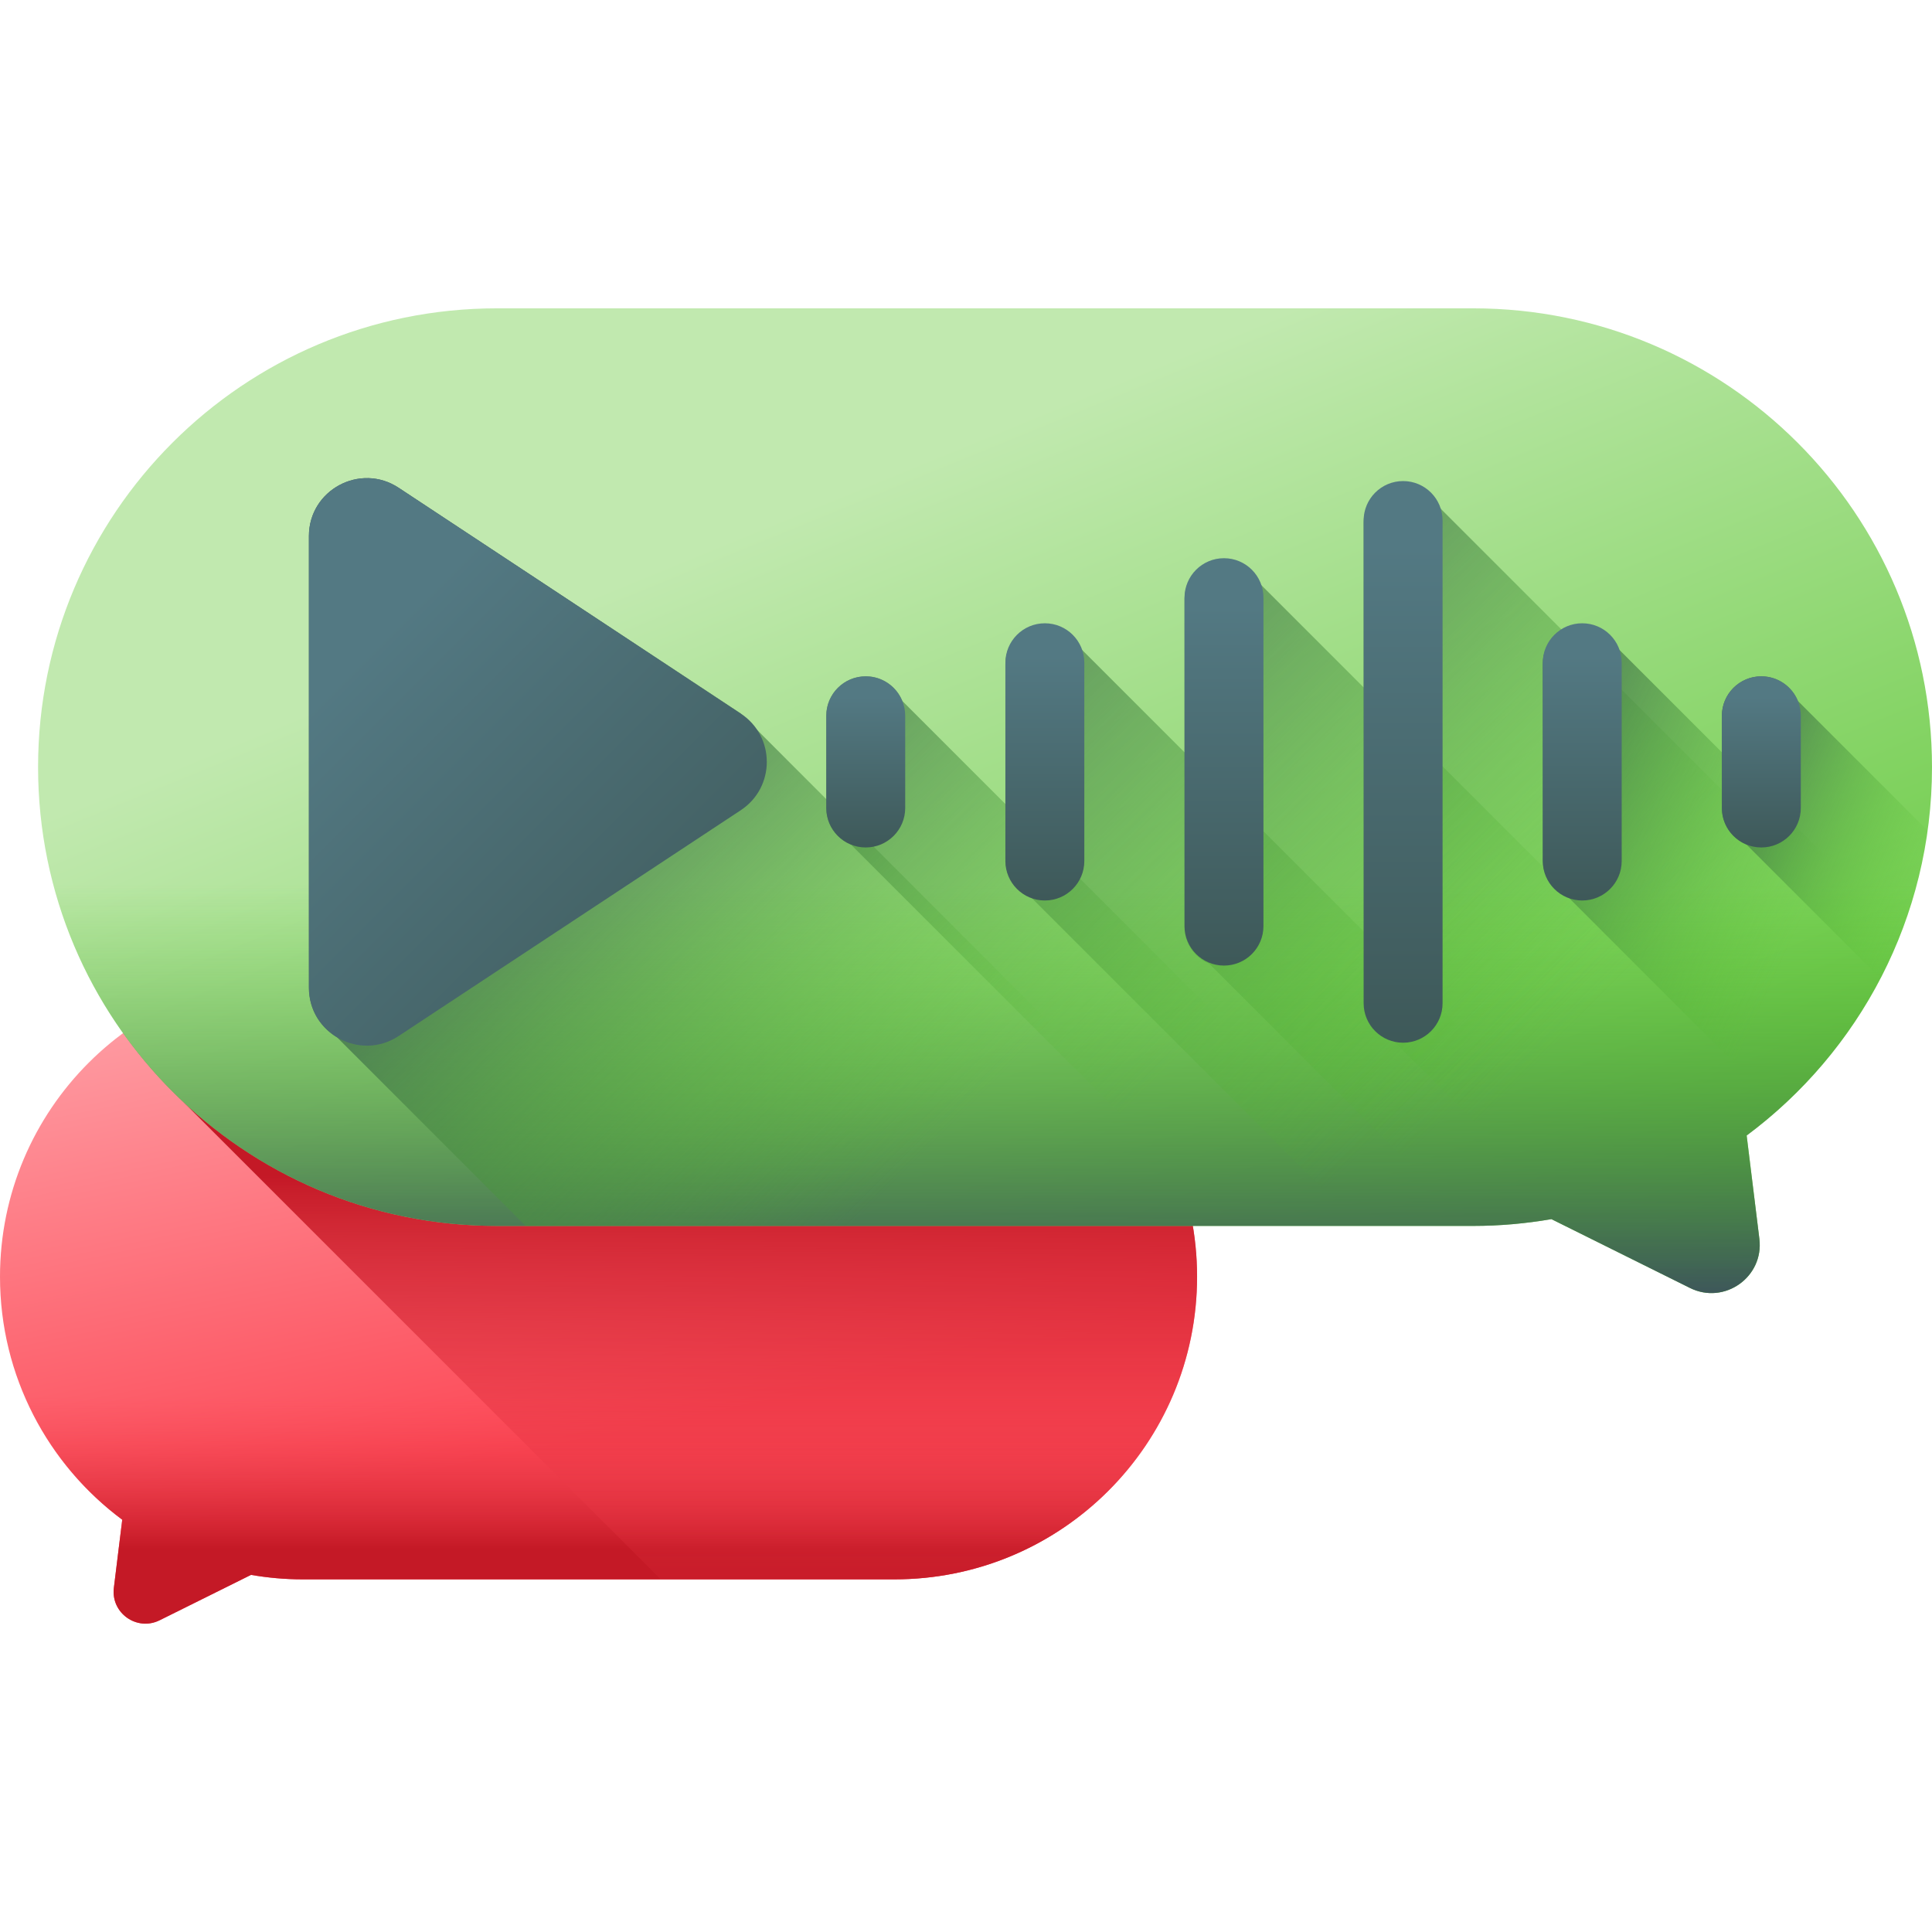<?xml version="1.0" encoding="UTF-8"?>
<svg xmlns="http://www.w3.org/2000/svg" xmlns:xlink="http://www.w3.org/1999/xlink" id="Capa_1" height="512" viewBox="0 0 510 510" width="512">
  <linearGradient id="SVGID_1_" gradientUnits="userSpaceOnUse" x1="140.021" x2="166.467" y1="250.404" y2="377.829">
    <stop offset="0" stop-color="#fe99a0"></stop>
    <stop offset="1" stop-color="#fd4755"></stop>
  </linearGradient>
  <linearGradient id="lg1">
    <stop offset="0" stop-color="#fd4755" stop-opacity="0"></stop>
    <stop offset="1" stop-color="#c41926"></stop>
  </linearGradient>
  <linearGradient id="SVGID_2_" gradientUnits="userSpaceOnUse" x1="157.998" x2="157.998" xlink:href="#lg1" y1="368.539" y2="408.828"></linearGradient>
  <linearGradient id="SVGID_3_" gradientUnits="userSpaceOnUse" x1="174.259" x2="174.259" xlink:href="#lg1" y1="426.842" y2="310.215"></linearGradient>
  <linearGradient id="SVGID_4_" gradientUnits="userSpaceOnUse" x1="229.187" x2="346.852" y1="127.165" y2="414.626">
    <stop offset="0" stop-color="#c1e9af"></stop>
    <stop offset="1" stop-color="#4fc123"></stop>
  </linearGradient>
  <linearGradient id="lg2">
    <stop offset="0" stop-color="#4fc123" stop-opacity="0"></stop>
    <stop offset="1" stop-color="#3e5959"></stop>
  </linearGradient>
  <linearGradient id="SVGID_5_" gradientUnits="userSpaceOnUse" x1="260.022" x2="260.022" xlink:href="#lg2" y1="233.3" y2="340.294"></linearGradient>
  <linearGradient id="SVGID_6_" gradientUnits="userSpaceOnUse" x1="229.526" x2="109.632" xlink:href="#lg2" y1="318.696" y2="198.802"></linearGradient>
  <linearGradient id="SVGID_7_" gradientUnits="userSpaceOnUse" x1="309.355" x2="175.295" xlink:href="#lg2" y1="281.942" y2="147.882"></linearGradient>
  <linearGradient id="SVGID_8_" gradientUnits="userSpaceOnUse" x1="369.42" x2="207.473" xlink:href="#lg2" y1="294.729" y2="132.783"></linearGradient>
  <linearGradient id="SVGID_9_" gradientUnits="userSpaceOnUse" x1="399.21" x2="249.734" xlink:href="#lg2" y1="277.554" y2="128.077"></linearGradient>
  <linearGradient id="SVGID_10_" gradientUnits="userSpaceOnUse" x1="428.118" x2="290.824" xlink:href="#lg2" y1="258.559" y2="121.266"></linearGradient>
  <linearGradient id="SVGID_11_" gradientUnits="userSpaceOnUse" x1="475.735" x2="381.368" xlink:href="#lg2" y1="243.103" y2="199.225"></linearGradient>
  <linearGradient id="SVGID_12_" gradientUnits="userSpaceOnUse" x1="508.638" x2="444.124" xlink:href="#lg2" y1="230.264" y2="201.814"></linearGradient>
  <linearGradient id="lg3">
    <stop offset="0" stop-color="#537983"></stop>
    <stop offset="1" stop-color="#3e5959"></stop>
  </linearGradient>
  <linearGradient id="SVGID_13_" gradientUnits="userSpaceOnUse" x1="89.721" x2="190.711" xlink:href="#lg3" y1="178.668" y2="279.659"></linearGradient>
  <linearGradient id="SVGID_14_" gradientUnits="userSpaceOnUse" x1="228.533" x2="228.533" xlink:href="#lg3" y1="183.852" y2="223.321"></linearGradient>
  <linearGradient id="SVGID_15_" gradientUnits="userSpaceOnUse" x1="275.816" x2="275.816" xlink:href="#lg3" y1="173.151" y2="237.08"></linearGradient>
  <linearGradient id="SVGID_16_" gradientUnits="userSpaceOnUse" x1="323.1" x2="323.1" xlink:href="#lg3" y1="160.017" y2="253.966"></linearGradient>
  <linearGradient id="SVGID_17_" gradientUnits="userSpaceOnUse" x1="370.384" x2="370.384" xlink:href="#lg3" y1="144.452" y2="273.979"></linearGradient>
  <linearGradient id="SVGID_18_" gradientUnits="userSpaceOnUse" x1="417.667" x2="417.667" xlink:href="#lg3" y1="173.151" y2="237.08"></linearGradient>
  <linearGradient id="SVGID_19_" gradientUnits="userSpaceOnUse" x1="464.951" x2="464.951" xlink:href="#lg3" y1="183.852" y2="223.321"></linearGradient>
  <g>
    <g>
      <path d="m79.88 257.15h156.238c44.117 0 79.88 35.764 79.88 79.88 0 44.117-35.764 79.88-79.88 79.88h-156.238c-4.646 0-9.191-.419-13.619-1.18l-24.122 11.982c-5.997 2.979-12.9-1.908-12.083-8.554l2.212-17.988c-19.58-14.558-32.268-37.866-32.268-64.14 0-44.117 35.764-79.88 79.88-79.88z" fill="url(#SVGID_1_)"></path>
      <path d="m.128 341.491c1.346 24.44 13.676 45.95 32.14 59.679l-2.212 17.988c-.817 6.646 6.086 11.533 12.083 8.554l24.122-11.983c4.428.761 8.973 1.18 13.619 1.18h156.239c42.619 0 77.434-33.379 79.749-75.42h-315.74z" fill="url(#SVGID_2_)"></path>
      <path d="m236.119 257.15h-156.239c-17.732 0-34.108 5.786-47.361 15.562 4.688 6.57 10 12.666 15.875 18.171l126.028 126.027h61.697c44.117 0 79.88-35.764 79.88-79.88 0-44.117-35.764-79.88-79.88-79.88z" fill="url(#SVGID_3_)"></path>
    </g>
    <g>
      <g>
        <path d="m388.891 81.394h-257.732c-66.887 0-121.109 54.223-121.109 121.109 0 66.887 54.222 121.109 121.109 121.109h257.732c7.043 0 13.934-.635 20.648-1.789l36.573 18.167c9.092 4.517 19.558-2.893 18.319-12.969l-3.353-27.273c29.685-22.072 48.922-57.409 48.922-97.244 0-66.887-54.223-121.11-121.109-121.11z" fill="url(#SVGID_4_)"></path>
        <path d="m508.889 218.874h-497.735c7.993 59.143 58.67 104.739 120.004 104.739h257.732c7.043 0 13.934-.635 20.648-1.789l36.573 18.167c9.092 4.516 19.558-2.893 18.319-12.969l-3.353-27.273c25.548-18.995 43.343-47.819 47.812-80.875z" fill="url(#SVGID_5_)"></path>
      </g>
      <path d="m330.629 323.613-135.076-135.242-90.318-59.61c-10.156-6.703-23.69.581-23.69 12.749v119.22c0 5.815 3.094 10.509 7.43 13.1l49.784 49.784h191.87z" fill="url(#SVGID_6_)"></path>
      <path d="m238.183 185.032c-1.549-3.812-5.283-6.502-9.65-6.502-5.754 0-10.418 4.665-10.418 10.418v24.342c0 4.367 2.69 8.102 6.502 9.65l100.672 100.672h51.476z" fill="url(#SVGID_7_)"></path>
      <path d="m285.467 171.38c-1.549-3.812-5.283-6.502-9.65-6.502-5.754 0-10.418 4.665-10.418 10.418v51.658c0 4.367 2.69 8.102 6.502 9.65l87.008 87.008h29.983c7.043 0 13.934-.635 20.648-1.789l36.573 18.167c2.97 1.475 6.084 1.672 8.891.925z" fill="url(#SVGID_8_)"></path>
      <path d="m332.75 154.25c-1.549-3.812-5.283-6.502-9.65-6.502-5.754 0-10.418 4.665-10.418 10.418v86.553c0 4.367 2.69 8.102 6.502 9.65l69.243 69.243h.464c7.043 0 13.934-.635 20.648-1.789l36.573 18.167c9.092 4.516 19.558-2.893 18.319-12.969l-3.353-27.273c3.268-2.43 6.401-5.029 9.403-7.769z" fill="url(#SVGID_9_)"></path>
      <path d="m498.997 252.977-118.963-118.963c-1.549-3.812-5.283-6.502-9.65-6.502-5.754 0-10.418 4.665-10.418 10.418v125.79c0 4.367 2.69 8.102 6.502 9.65l53.766 53.766 25.879 12.855c9.092 4.516 19.558-2.893 18.319-12.969l-3.353-27.273c16.258-12.09 29.371-28.165 37.918-46.772z" fill="url(#SVGID_10_)"></path>
      <path d="m427.318 171.38c-1.549-3.812-5.283-6.502-9.65-6.502-5.754 0-10.418 4.665-10.418 10.418v51.658c0 4.367 2.69 8.102 6.502 9.65l56.021 56.021c14.113-12.673 25.23-28.609 32.168-46.624z" fill="url(#SVGID_11_)"></path>
      <path d="m508.836 219.267-34.234-34.234c-1.549-3.812-5.283-6.502-9.65-6.502-5.754 0-10.418 4.665-10.418 10.418v24.342c0 4.367 2.69 8.102 6.502 9.65l35.362 35.362c6.23-11.979 10.511-25.13 12.438-39.036z" fill="url(#SVGID_12_)"></path>
      <g>
        <path d="m195.553 213.869-90.318 59.61c-10.156 6.703-23.69-.581-23.69-12.749v-119.22c0-12.169 13.534-19.452 23.69-12.749l90.318 59.61c9.148 6.037 9.148 19.46 0 25.498z" fill="url(#SVGID_13_)"></path>
        <g>
          <path d="m228.533 223.709c-5.754 0-10.418-4.664-10.418-10.418v-24.342c0-5.754 4.664-10.418 10.418-10.418 5.754 0 10.418 4.664 10.418 10.418v24.342c0 5.754-4.664 10.418-10.418 10.418z" fill="url(#SVGID_14_)"></path>
          <path d="m275.816 237.708c-5.754 0-10.418-4.664-10.418-10.418v-52.34c0-5.754 4.664-10.418 10.418-10.418 5.754 0 10.418 4.664 10.418 10.418v52.34c.001 5.754-4.664 10.418-10.418 10.418z" fill="url(#SVGID_15_)"></path>
          <path d="m323.1 254.889c-5.754 0-10.418-4.664-10.418-10.418v-86.701c0-5.754 4.664-10.418 10.418-10.418 5.754 0 10.418 4.664 10.418 10.418v86.701c0 5.753-4.664 10.418-10.418 10.418z" fill="url(#SVGID_16_)"></path>
          <path d="m370.384 275.251c-5.754 0-10.418-4.664-10.418-10.418v-127.426c0-5.754 4.664-10.418 10.418-10.418 5.754 0 10.418 4.664 10.418 10.418v127.425c0 5.754-4.664 10.419-10.418 10.419z" fill="url(#SVGID_17_)"></path>
          <path d="m417.667 237.708c-5.754 0-10.418-4.664-10.418-10.418v-52.34c0-5.754 4.664-10.418 10.418-10.418 5.754 0 10.418 4.664 10.418 10.418v52.34c.001 5.754-4.664 10.418-10.418 10.418z" fill="url(#SVGID_18_)"></path>
          <path d="m464.951 223.709c-5.754 0-10.418-4.664-10.418-10.418v-24.342c0-5.754 4.664-10.418 10.418-10.418 5.754 0 10.418 4.664 10.418 10.418v24.342c0 5.754-4.664 10.418-10.418 10.418z" fill="url(#SVGID_19_)"></path>
        </g>
      </g>
    </g>
  </g>
</svg>
